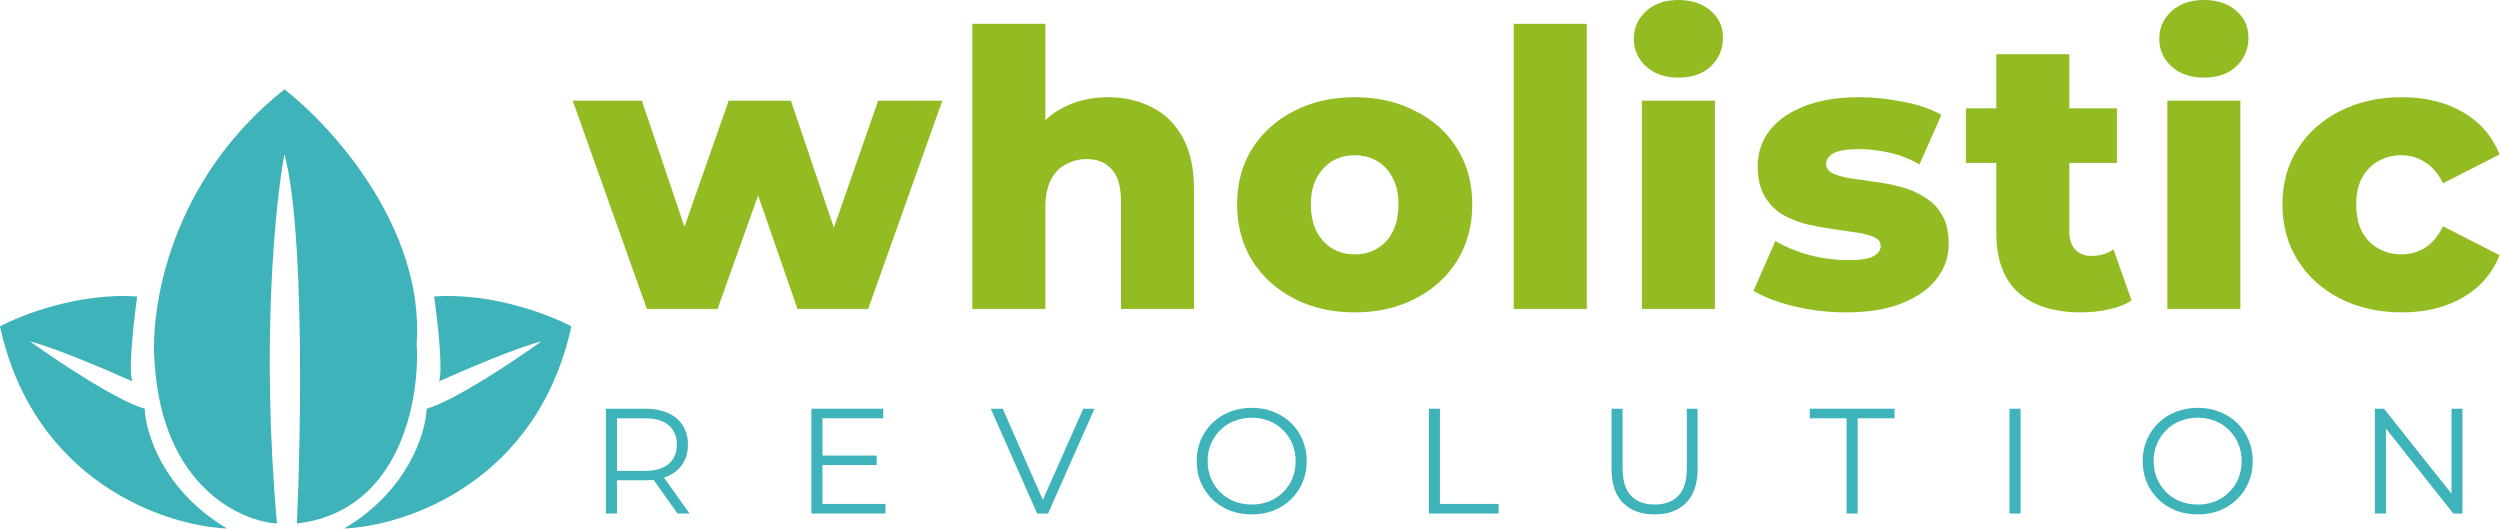 <?xml version="1.0" encoding="UTF-8"?> <svg xmlns="http://www.w3.org/2000/svg" width="501" height="106" viewBox="0 0 501 106" fill="none"><path d="M129.63 61.908L114.769 20.174H128.629L140.41 55.055H133.788L146.031 20.174H158.505L170.286 55.055H163.818L175.984 20.174H188.843L173.982 61.908H159.814L149.804 33.033H154.116L143.798 61.908H129.63Z" fill="#92BC21"></path><path d="M222.034 19.481C225.268 19.481 228.194 20.148 230.812 21.483C233.43 22.766 235.484 24.768 236.972 27.489C238.512 30.21 239.282 33.726 239.282 38.038V61.908H224.652V40.425C224.652 37.448 224.036 35.292 222.804 33.957C221.624 32.571 219.955 31.878 217.799 31.878C216.259 31.878 214.848 32.237 213.564 32.956C212.281 33.623 211.28 34.676 210.561 36.113C209.843 37.55 209.483 39.424 209.483 41.734V61.908H194.853V4.774H209.483V32.032L206.095 28.567C207.687 25.538 209.868 23.28 212.64 21.791C215.412 20.251 218.544 19.481 222.034 19.481Z" fill="#92BC21"></path><path d="M271.478 62.601C266.909 62.601 262.854 61.677 259.312 59.829C255.77 57.981 252.972 55.44 250.919 52.206C248.917 48.921 247.916 45.173 247.916 40.964C247.916 36.755 248.917 33.033 250.919 29.799C252.972 26.565 255.77 24.05 259.312 22.253C262.854 20.405 266.909 19.481 271.478 19.481C276.047 19.481 280.102 20.405 283.644 22.253C287.237 24.05 290.035 26.565 292.037 29.799C294.039 33.033 295.04 36.755 295.04 40.964C295.04 45.173 294.039 48.921 292.037 52.206C290.035 55.44 287.237 57.981 283.644 59.829C280.102 61.677 276.047 62.601 271.478 62.601ZM271.478 50.974C273.172 50.974 274.661 50.589 275.944 49.819C277.279 49.049 278.331 47.92 279.101 46.431C279.871 44.891 280.256 43.069 280.256 40.964C280.256 38.859 279.871 37.088 279.101 35.651C278.331 34.162 277.279 33.033 275.944 32.263C274.661 31.493 273.172 31.108 271.478 31.108C269.835 31.108 268.347 31.493 267.012 32.263C265.729 33.033 264.676 34.162 263.855 35.651C263.085 37.088 262.7 38.859 262.7 40.964C262.7 43.069 263.085 44.891 263.855 46.431C264.676 47.92 265.729 49.049 267.012 49.819C268.347 50.589 269.835 50.974 271.478 50.974Z" fill="#92BC21"></path><path d="M303.357 61.908V4.774H317.987V61.908H303.357Z" fill="#92BC21"></path><path d="M329.035 61.908V20.174H343.665V61.908H329.035ZM336.35 15.554C333.68 15.554 331.524 14.81 329.882 13.321C328.239 11.832 327.418 9.984 327.418 7.777C327.418 5.57 328.239 3.722 329.882 2.233C331.524 0.744 333.68 0 336.35 0C339.019 0 341.175 0.719 342.818 2.156C344.46 3.542 345.282 5.339 345.282 7.546C345.282 9.856 344.46 11.781 342.818 13.321C341.226 14.81 339.07 15.554 336.35 15.554Z" fill="#92BC21"></path><path d="M369.881 62.601C366.339 62.601 362.874 62.19 359.486 61.369C356.15 60.548 353.455 59.521 351.401 58.289L355.79 48.279C357.741 49.46 360.025 50.409 362.643 51.128C365.261 51.795 367.828 52.129 370.343 52.129C372.807 52.129 374.501 51.872 375.425 51.359C376.401 50.846 376.888 50.153 376.888 49.28C376.888 48.459 376.426 47.868 375.502 47.509C374.63 47.098 373.449 46.79 371.96 46.585C370.523 46.38 368.932 46.149 367.186 45.892C365.441 45.635 363.67 45.302 361.873 44.891C360.128 44.429 358.511 43.762 357.022 42.889C355.585 41.965 354.43 40.733 353.557 39.193C352.685 37.653 352.248 35.702 352.248 33.341C352.248 30.672 353.018 28.31 354.558 26.257C356.15 24.152 358.46 22.51 361.488 21.329C364.517 20.097 368.213 19.481 372.576 19.481C375.502 19.481 378.454 19.789 381.431 20.405C384.46 20.97 387.001 21.842 389.054 23.023L384.665 32.956C382.612 31.775 380.559 30.98 378.505 30.569C376.452 30.107 374.501 29.876 372.653 29.876C370.189 29.876 368.444 30.158 367.417 30.723C366.442 31.288 365.954 31.981 365.954 32.802C365.954 33.623 366.391 34.265 367.263 34.727C368.136 35.138 369.291 35.471 370.728 35.728C372.217 35.933 373.834 36.164 375.579 36.421C377.325 36.626 379.07 36.96 380.815 37.422C382.612 37.884 384.229 38.577 385.666 39.501C387.155 40.374 388.336 41.58 389.208 43.12C390.081 44.609 390.517 46.534 390.517 48.895C390.517 51.462 389.722 53.772 388.13 55.825C386.59 57.878 384.28 59.521 381.2 60.753C378.172 61.985 374.399 62.601 369.881 62.601Z" fill="#92BC21"></path><path d="M416.996 62.601C411.657 62.601 407.499 61.292 404.522 58.674C401.545 56.005 400.056 52.001 400.056 46.662V10.857H414.686V46.508C414.686 47.997 415.097 49.177 415.918 50.05C416.739 50.871 417.791 51.282 419.075 51.282C420.82 51.282 422.309 50.846 423.541 49.973L427.16 60.214C425.928 61.035 424.414 61.626 422.617 61.985C420.82 62.396 418.947 62.601 416.996 62.601ZM393.973 32.648V21.714H424.234V32.648H393.973Z" fill="#92BC21"></path><path d="M434.341 61.908V20.174H448.971V61.908H434.341ZM441.656 15.554C438.987 15.554 436.831 14.81 435.188 13.321C433.546 11.832 432.724 9.984 432.724 7.777C432.724 5.57 433.546 3.722 435.188 2.233C436.831 0.744 438.987 0 441.656 0C444.326 0 446.482 0.719 448.124 2.156C449.767 3.542 450.588 5.339 450.588 7.546C450.588 9.856 449.767 11.781 448.124 13.321C446.533 14.81 444.377 15.554 441.656 15.554Z" fill="#92BC21"></path><path d="M481.348 62.601C476.728 62.601 472.596 61.677 468.951 59.829C465.358 57.981 462.534 55.44 460.481 52.206C458.428 48.921 457.401 45.173 457.401 40.964C457.401 36.755 458.428 33.033 460.481 29.799C462.534 26.565 465.358 24.05 468.951 22.253C472.596 20.405 476.728 19.481 481.348 19.481C486.071 19.481 490.152 20.482 493.591 22.484C497.03 24.486 499.469 27.309 500.906 30.954L489.587 36.729C488.612 34.778 487.405 33.367 485.968 32.494C484.531 31.57 482.965 31.108 481.271 31.108C479.577 31.108 478.037 31.493 476.651 32.263C475.265 33.033 474.161 34.162 473.34 35.651C472.57 37.088 472.185 38.859 472.185 40.964C472.185 43.12 472.57 44.942 473.34 46.431C474.161 47.92 475.265 49.049 476.651 49.819C478.037 50.589 479.577 50.974 481.271 50.974C482.965 50.974 484.531 50.538 485.968 49.665C487.405 48.741 488.612 47.304 489.587 45.353L500.906 51.128C499.469 54.773 497.03 57.596 493.591 59.598C490.152 61.6 486.071 62.601 481.348 62.601Z" fill="#92BC21"></path><path d="M121.42 102.908V81.908H129.28C131.06 81.908 132.59 82.198 133.87 82.778C135.15 83.338 136.13 84.158 136.81 85.238C137.51 86.298 137.86 87.588 137.86 89.108C137.86 90.588 137.51 91.868 136.81 92.948C136.13 94.008 135.15 94.828 133.87 95.408C132.59 95.968 131.06 96.248 129.28 96.248H122.65L123.64 95.228V102.908H121.42ZM135.76 102.908L130.36 95.288H132.76L138.19 102.908H135.76ZM123.64 95.408L122.65 94.358H129.22C131.32 94.358 132.91 93.898 133.99 92.978C135.09 92.058 135.64 90.768 135.64 89.108C135.64 87.428 135.09 86.128 133.99 85.208C132.91 84.288 131.32 83.828 129.22 83.828H122.65L123.64 82.778V95.408Z" fill="#3EB3BA"></path><path d="M164.58 91.298H175.68V93.188H164.58V91.298ZM164.82 100.988H177.45V102.908H162.6V81.908H177V83.828H164.82V100.988Z" fill="#3EB3BA"></path><path d="M207.845 102.908L198.545 81.908H200.945L209.645 101.678H208.325L217.085 81.908H219.335L210.035 102.908H207.845Z" fill="#3EB3BA"></path><path d="M250.858 103.088C249.278 103.088 247.808 102.828 246.448 102.308C245.108 101.768 243.938 101.018 242.938 100.058C241.958 99.078 241.188 97.948 240.628 96.668C240.088 95.368 239.818 93.948 239.818 92.408C239.818 90.868 240.088 89.458 240.628 88.178C241.188 86.878 241.958 85.748 242.938 84.788C243.938 83.808 245.108 83.058 246.448 82.538C247.788 81.998 249.258 81.728 250.858 81.728C252.438 81.728 253.898 81.998 255.238 82.538C256.578 83.058 257.738 83.798 258.718 84.758C259.718 85.718 260.488 86.848 261.028 88.148C261.588 89.448 261.868 90.868 261.868 92.408C261.868 93.948 261.588 95.368 261.028 96.668C260.488 97.968 259.718 99.098 258.718 100.058C257.738 101.018 256.578 101.768 255.238 102.308C253.898 102.828 252.438 103.088 250.858 103.088ZM250.858 101.108C252.118 101.108 253.278 100.898 254.338 100.478C255.418 100.038 256.348 99.428 257.128 98.648C257.928 97.848 258.548 96.928 258.988 95.888C259.428 94.828 259.648 93.668 259.648 92.408C259.648 91.148 259.428 89.998 258.988 88.958C258.548 87.898 257.928 86.978 257.128 86.198C256.348 85.398 255.418 84.788 254.338 84.368C253.278 83.928 252.118 83.708 250.858 83.708C249.598 83.708 248.428 83.928 247.348 84.368C246.268 84.788 245.328 85.398 244.528 86.198C243.748 86.978 243.128 87.898 242.668 88.958C242.228 89.998 242.008 91.148 242.008 92.408C242.008 93.648 242.228 94.798 242.668 95.858C243.128 96.918 243.748 97.848 244.528 98.648C245.328 99.428 246.268 100.038 247.348 100.478C248.428 100.898 249.598 101.108 250.858 101.108Z" fill="#3EB3BA"></path><path d="M286.344 102.908V81.908H288.564V100.988H300.324V102.908H286.344Z" fill="#3EB3BA"></path><path d="M331.589 103.088C328.909 103.088 326.799 102.318 325.259 100.778C323.719 99.238 322.949 96.958 322.949 93.938V81.908H325.169V93.848C325.169 96.328 325.729 98.158 326.849 99.338C327.969 100.518 329.549 101.108 331.589 101.108C333.649 101.108 335.239 100.518 336.359 99.338C337.479 98.158 338.039 96.328 338.039 93.848V81.908H340.199V93.938C340.199 96.958 339.429 99.238 337.889 100.778C336.369 102.318 334.269 103.088 331.589 103.088Z" fill="#3EB3BA"></path><path d="M370.059 102.908V83.828H362.679V81.908H379.659V83.828H372.279V102.908H370.059Z" fill="#3EB3BA"></path><path d="M402.705 102.908V81.908H404.925V102.908H402.705Z" fill="#3EB3BA"></path><path d="M440.438 103.088C438.858 103.088 437.388 102.828 436.028 102.308C434.688 101.768 433.518 101.018 432.518 100.058C431.538 99.078 430.768 97.948 430.208 96.668C429.668 95.368 429.398 93.948 429.398 92.408C429.398 90.868 429.668 89.458 430.208 88.178C430.768 86.878 431.538 85.748 432.518 84.788C433.518 83.808 434.688 83.058 436.028 82.538C437.368 81.998 438.838 81.728 440.438 81.728C442.018 81.728 443.478 81.998 444.818 82.538C446.158 83.058 447.318 83.798 448.298 84.758C449.298 85.718 450.068 86.848 450.608 88.148C451.168 89.448 451.448 90.868 451.448 92.408C451.448 93.948 451.168 95.368 450.608 96.668C450.068 97.968 449.298 99.098 448.298 100.058C447.318 101.018 446.158 101.768 444.818 102.308C443.478 102.828 442.018 103.088 440.438 103.088ZM440.438 101.108C441.698 101.108 442.858 100.898 443.918 100.478C444.998 100.038 445.928 99.428 446.708 98.648C447.508 97.848 448.128 96.928 448.568 95.888C449.008 94.828 449.228 93.668 449.228 92.408C449.228 91.148 449.008 89.998 448.568 88.958C448.128 87.898 447.508 86.978 446.708 86.198C445.928 85.398 444.998 84.788 443.918 84.368C442.858 83.928 441.698 83.708 440.438 83.708C439.178 83.708 438.008 83.928 436.928 84.368C435.848 84.788 434.908 85.398 434.108 86.198C433.328 86.978 432.708 87.898 432.248 88.958C431.808 89.998 431.588 91.148 431.588 92.408C431.588 93.648 431.808 94.798 432.248 95.858C432.708 96.918 433.328 97.848 434.108 98.648C434.908 99.428 435.848 100.038 436.928 100.478C438.008 100.898 439.178 101.108 440.438 101.108Z" fill="#3EB3BA"></path><path d="M475.924 102.908V81.908H477.754L492.244 100.148H491.284V81.908H493.474V102.908H491.644L477.184 84.668H478.144V102.908H475.924Z" fill="#3EB3BA"></path><path fill-rule="evenodd" clip-rule="evenodd" d="M31 72.908C32.6 97.308 48 104.408 55.5 104.908C52.3 68.908 55.167 40.575 57 30.908C61 45.708 60.333 86.408 59.5 104.908C80.3 102.508 84.167 79.908 83.5 68.908C85.1 45.708 66.5 25.241 57 17.908C33.8 36.308 30 62.242 31 72.908ZM88 76.408C88.8 74.008 87.667 64.075 87 59.408C98.6 58.608 110.167 63.075 114.5 65.408C107.7 96.608 81.333 105.408 69 105.908C81.8 98.308 85.333 86.742 85.5 81.908C91.1 80.308 103.167 72.242 108.5 68.408C103.7 69.608 92.833 74.242 88 76.408ZM27.5 59.408C26.833 64.075 25.7 74.008 26.5 76.408C21.667 74.242 10.8 69.608 6 68.408C11.333 72.242 23.4 80.308 29 81.908C29.167 86.742 32.7 98.308 45.5 105.908C33.167 105.408 6.8 96.608 0 65.408C4.333 63.075 15.9 58.608 27.5 59.408Z" fill="#3EB3BA"></path></svg> 